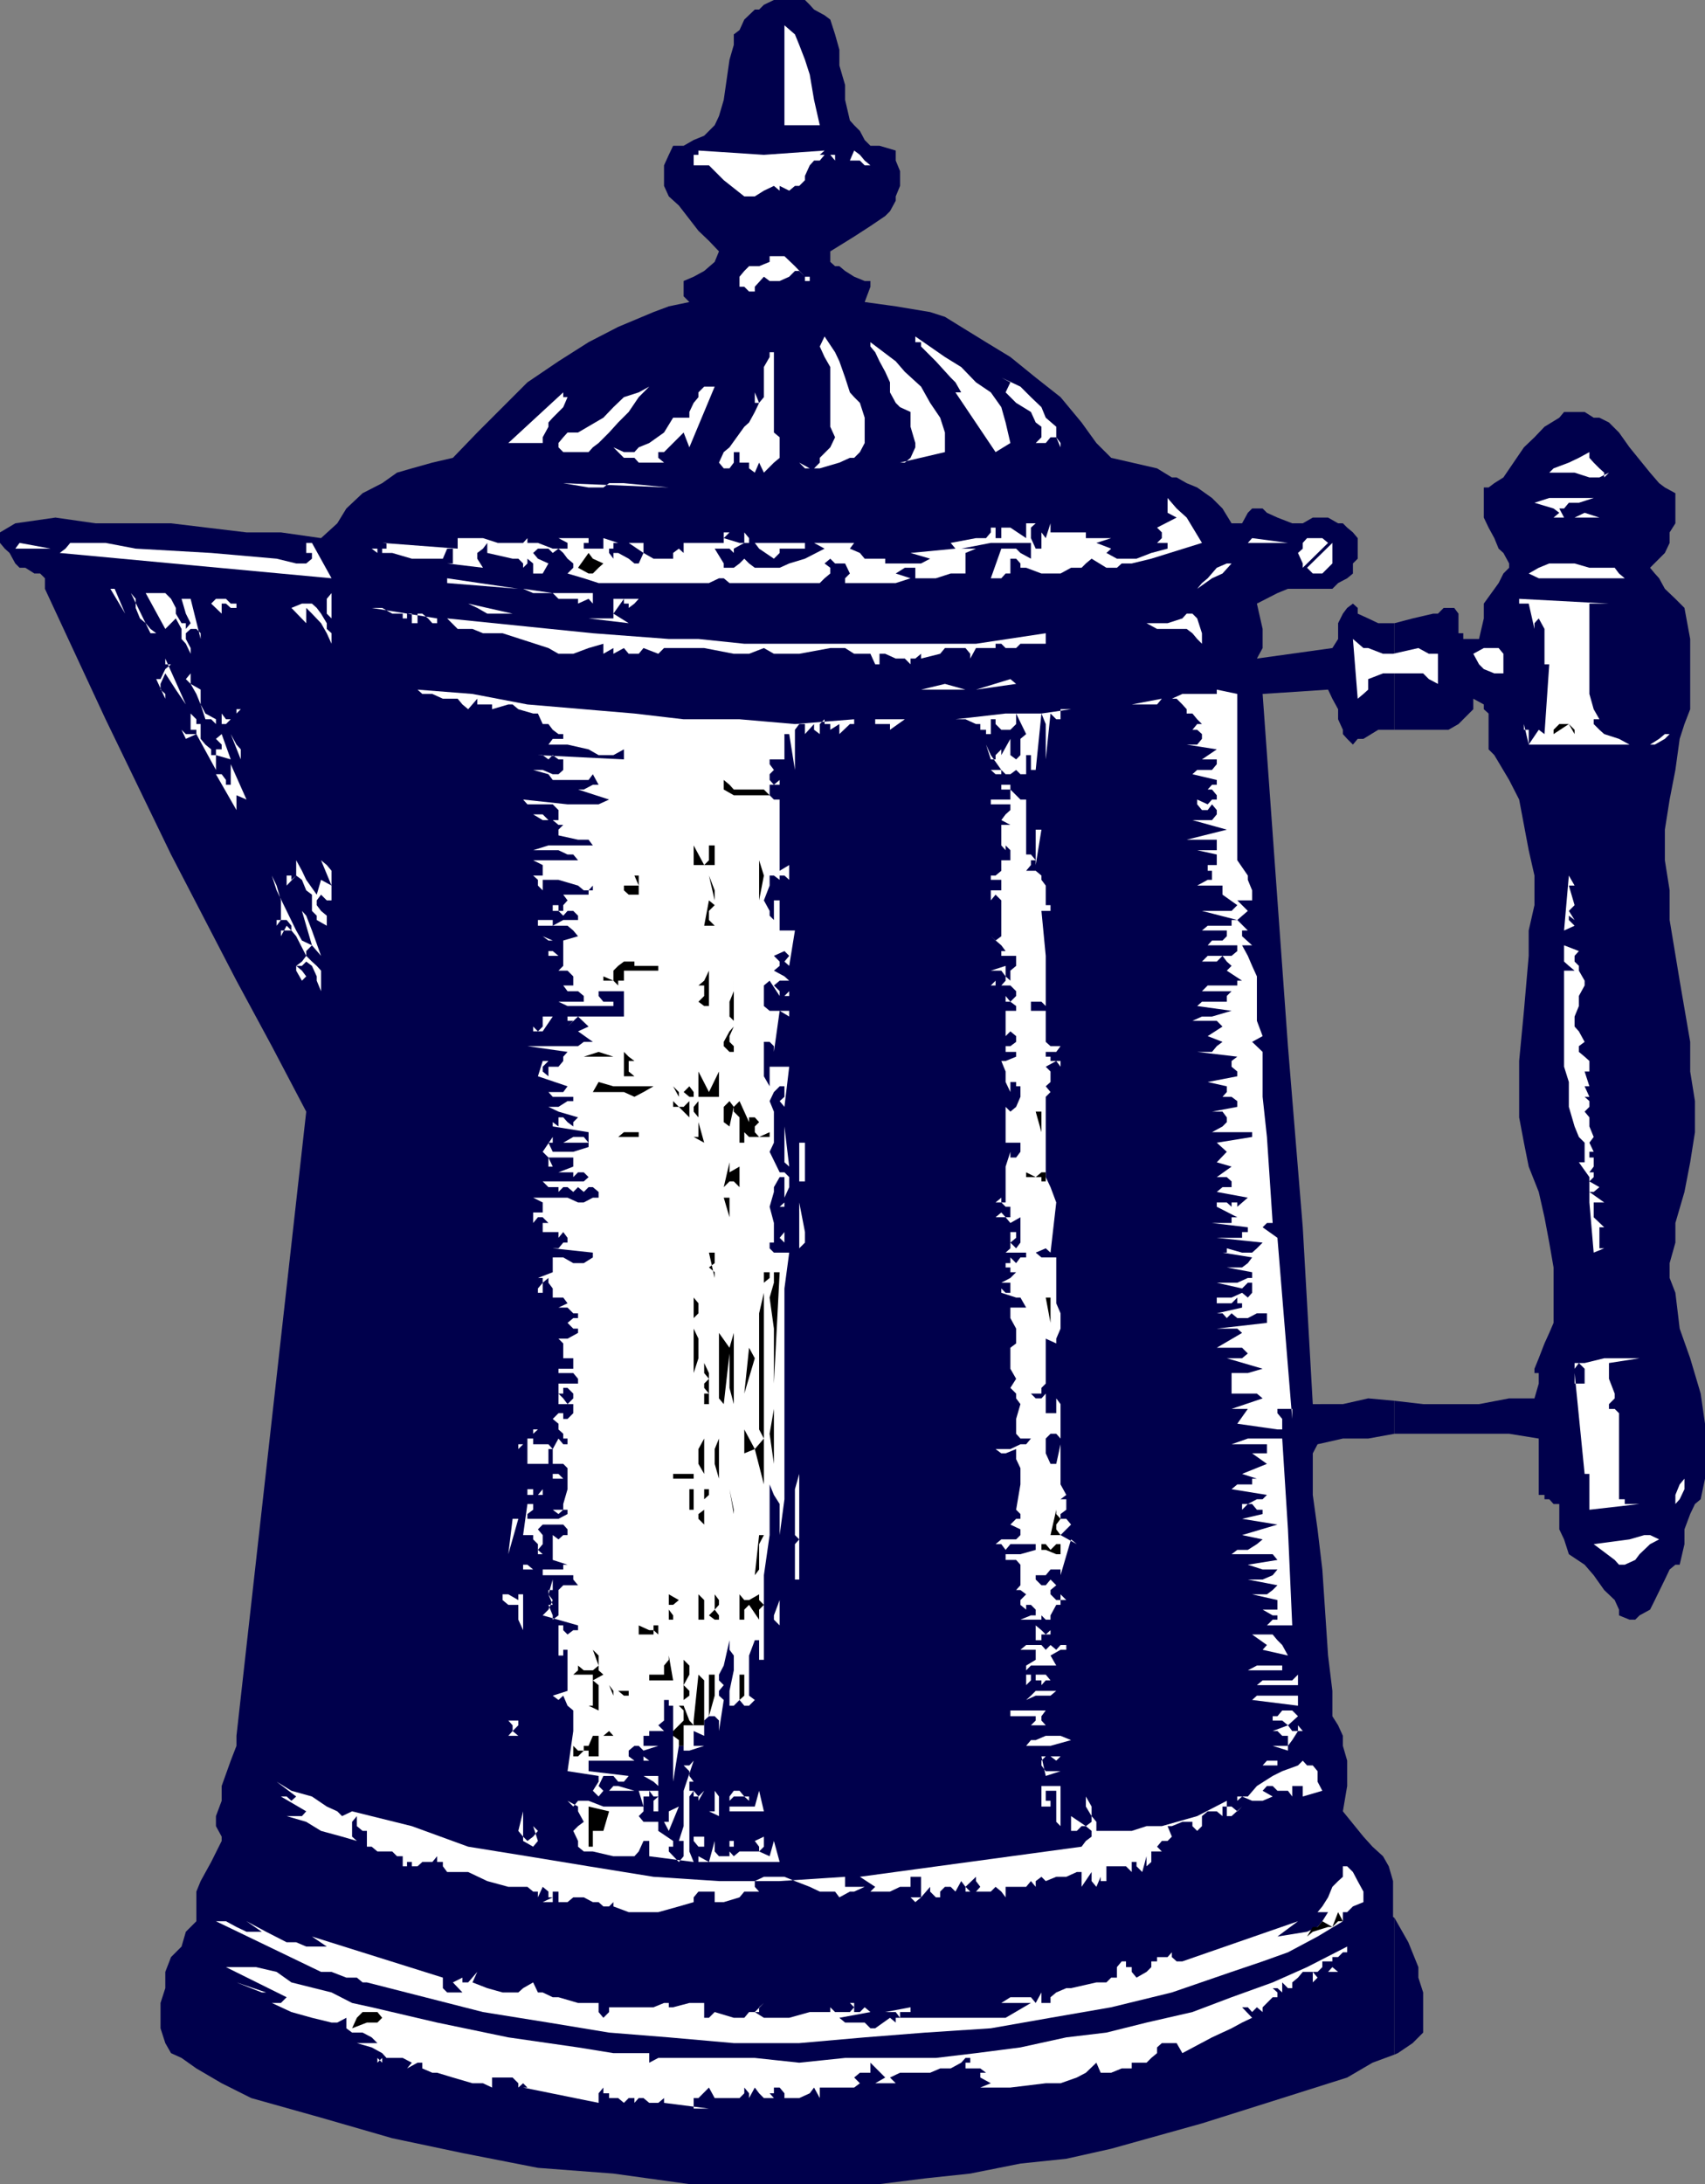 <svg xmlns="http://www.w3.org/2000/svg" width="356.902" height="457"><rect width="100%" height="100%" fill="#808080" stroke="none"/><path fill="#00004c" d="m291.902 429.898.7-.3 3.101-2.098 2.2-2.203v-8.399l-1-3.101v-2.2l-2.102-5.199-2.899-5.101v28.601"/><path fill="#00004c" d="m291.902 401.297-.3-.2v-7.5l-.899-3.097-1.203-2.102-2.2-2-1.898-2.101-4.3-5.297.898-5.3v-5.302l-.898-3.101v-2.098l-1-2.199-1.2-1.902v-5.301l-.902-7.399-1.2-18-1-8.398-1-7.203v-8.7l1-1.898 5.302-1.199h5.3l5.5-1v-6.902l-5.5-.5-5.3 1.199H274.8l-2.098-37-3.101-37.899L264.3 145.2l13.699-.902.902 1.902 1.2 2.2v2.101l1 2.2v.898l.898 1 1.203 1.199 1-1.2h1.2l3.097-1.898h3.402v-22.3H288.5l-2.098-1-2.199-1v-1.2l-1-.902-1.203.902-.898 1.2-1 2v3.3l-1.2 1.899-15.8 2.199 1.199-2.2v-4l-1.2-5.3 4.301-2.2 2.2-.898h9.3l1.2-1.199 1.898-1 1.203-1v-2.102l1-1v-4.3l-1-1.2-1.203-1-.898-.898h-1L278 108.297h-3.2l-2.097 1.203H270.5l-3.098-1.203-2.199-1-.902-.899h-2.2l-.898.899L260 109.5h-2.2l-1.898-3.102-2.199-2.199-3.101-2.199-2.2-.902-2.101-1.2h-1L242.203 98l-9.601-2.203-3.102-3.098-3.098-4.3L222 83.097 216.8 79l-5.3-4.3-5.098-3.102-5.199-3.2-3.402-2.101-3.098-1-7.203-1.2-6.5-.898L182.203 60v-1.203H181l-2.2-.899-1.898-1.199-1.199-1h-.902l-1-.902v-2.2l5-3.097 3.402-2.203 3.098-2.098 1-1L187.5 42v-.902l.902-2.2v-3.101l-.902-2.2V31.5l-3.398-1h-1.899L181 29.297l-1-1.899-1.2-1.199-.898-1-1-4.3v-3.102l-1.199-4.098v-3.3l-.902-3.2-1-3.101-1.2-.899L170.403 2l-.902-1-1-1H162l-2.098 1-1 1H158l-2.2 2.098-1 2.199-1.198.902v2.2l-.899 3.101-1.203 8.398-1 3.399-.898 1.902-2.2 2.2-2.199.898-2.101 1.203h-2.2L140 32.398l-1 2.2v4.3l1 2.2L142.102 43l4.101 5.297 2.2 2.101 2.097 2.2-.898 2.199-2.2 1.902-2.199 1.2-2.101.898V62l1.199 1.2-4.301.898-3.2 1.199-7.398 3.101-6.199 3.2-6.3 4-6.5 4.402-10.5 10.5-5.102 5.297-4.301 1L86.203 98l-3.101.898-3.102 2.2-4.098 2.101-3.402 3.2-1.898 3.101-3.399 3.098-8.402-1.2h-7.2l-15.8-1.898H20l-8.398-1.203-8.399 1.203L0 111.398v2.2l1 1.199 1 .902 1.203 2.2.899.898H5.3L7.203 120h1.2l1 1v2.2l12.699 27.3L35.8 178.797l13.7 26.402 7.402 13.7 7.2 13.699L49.5 363.199v2.098l-1.2 3.101-1.898 5.301v3.098L45.203 380v2.098l1.2 2.199v.902l-2.2 4.399-2.203 4-.898 2.199V402l-2.2 2.2-.902 3.097-2.2 2.203-1.198 3.098V416l-1 3.098v5.3l1 3.102 1.199 2.098 2.199 1 3.102 2.199 5.3 3.101 6.2 3.102 14.601 4.098 14.899 4.3L96.8 450.5l15.8 3.098 15.801 1.199 15.9 2.203h39.8l9.602-1.203 9.399-1 10.5-2.098 9.601-1 9.399-2.101 19-5.301 16.8-5.297L282 434.7l5.3-3.102 4.602-1.7v-28.601"/><path fill="#00004c" d="M291.902 300h24l6.2 1v11.797h1.199v.902h1l.902 1h1.2V320l1 2.098 1 3.101 3.3 2.2 1.899 2.199 2.199 3.101 2.199 2.098.902 2V338l2.2.898h1.199l.902-.898 2.2-1.203 1-2 2.097-4.297 1-2.102 1.203-1h.899l1-4.3V320l1.199-3.203 1-2.098 1.199-1 .902-4.3v-11.5l-.902-6.301-2.2-7.399-2.198-6.199-.899-7.5-1.203-3.102v-3.101l1.203-4.297v-4.102l1.899-6.5 1.199-6.199 1-6.3v-6.5l-1-6.2V218l-2.2-12.8-2.101-12.7v-6.203l-1-6.297v-6.402l1-6.301 1.203-6.2.899-6.5 1-3.097 1.199-3.102V133.7l-1.2-6.5-1.898-1.902-2.203-2.098-1.2-2.199-.898-1-1-1.203 3.098-3.098 1-2.101v-2.2l1.203-1.898v-6.3L348.5 102l-1.2-.902-1.898-2.2-4.3-5.3-2.2-3.098-2.101-2.102-2-1h-1.2l-1.898-1.199h-4.3l-1 1.2-3.102 1.898-2.098 2.203L319 93.598l-4.297 6.3-1.902 1.2-1.2.902h-1v6.297l1 2.101 1.2 2.2.902 2.199 1 .902 1.2 2.2v.898l-1.2 1.203-1 2-3.101 4.297v3.101l-1 4.301H306.3V132.5h-1v-4.102l-.899-1.199h-2.199L301 128.4h-1l-4.297 1-3.8 1v22.3h11.3l2.098-1.199 1-1 1.199-1.203.902-.899V146.2l2.2 1.2v1l1 .898v7.5L312.8 158l3.101 5.2 2.098 4.097 2 10.601 1.203 5.301v6.2l-1.203 5.3V200l-1 11.5-1 10.5v11.797l1 5.3 1 5 2.102 5.301 1.199 5.301 1 5.301.902 5.2v11.597l-.902 2.101-1 2.2-1.2 3.101-.898 2.2v.898h.899v2.203l-.899 3.098h-5.3l-6.301 1.199h-11.7l-6-.7V300"/><path fill="#fff" d="m172.602 31.5-1 .898h3.199v1.2l-1-1.2h-1.2l-1 1.2h-1.199l-.902 1-1 2.199v.902l-1.2 1.2h-.898l-1.199 1-2-1v1l-1.203-1-2.098 1L158 41.097h-2.2l-4.3-3.399-1.898-1.902-1.2-1.2h-3.199v-2.199h1V31.5l13.7.898 12.699-.898m9.601 4.297v-1.2H181l-1-1h-2.098l.899-2.097 1.199.898 1 1.2 1.203 1v1.199m-11.801 22.101-.902.899h-1v-.899l-1.2-1.199h-.898l-1.199 1.2-2 .898h-2.101l-1.2-.899L158 60v1h-1.2l-1-1h-1v-2.102l1-1.199 1-1h2.102l2.2-.902v-1.2h3.101l2.2 2.102 2.097 2.2h1v.898l.902-.899m7.5 24.2.899 1L180 84.297l1 3.101V92.7l-1 1.899-1.2 1.199h-.898l-2.199 1L171.602 98H169.5l-2.2-1.203L168.5 98h1.902l1.2-1.203v-1l2.199-2.2 1-2.097-1-2.203v-12.5l-1.2-2.098-1-2.199 1-2.102 2.2 3.301.902 1.899 1.2 3.402 1 3.098M211.5 92.7l-3.098 1.898-8.402-12.5h1.203L200 80l-1-1-3.098-3.402-3.101-3.098v-.902h-1.2v-1.2l6.2 4.301 3.402 2.098L204.301 80l3.101 2.098 2.2 3.101.898 3.2 1 4.3m-13.7 1.899-9.398 2.199h1l1.2-1 1-2.2V92.7l-1-3.402V86.2l-2.2-1-.902-.902-1.2-2.2V80l-1-2.203-1.198-2.2-.899-1.898-1-1.199v-.902l5.297 4 1.902 2.199 3.399 3.101 1.902 3.399 2.098 3.101 1 3.102v4.098m-34.598 0v1.199l-1.203 1-2.098 2.101-1-2.101-.902 2.101-1.2-.898v-1.203h-2v-2.2h-1.198v2.2L152.703 98H151.5l-1-1.203 1-2.2 1.203-1 3.098-4.3 1-.899L158 86.2l.902-1.902-.902-2.2v2.2h.902l1-1.2v-6.3l1.2-2.098v-1H162v-1.2 18l1.203 1v3.098m58.797-1v-.899l-.898-1.199h-1.2l-1 1.2h-2.101L218 91.5v-2.203l-1.2-.899-1-2.199-3.097-1.902-2.203-2.2 1-2.097-1.898-1 4 1.898 2.199 2.2L218 85.199l.902 2.2 2.2 1.898V91.5l.898 2.098m-105.098 0v-.899l1-1.199.899-1H121l5.3-3.102 2.102-2.199 2.2-2.101 3.101-1 2.2-1.2-2.2 2.2-2.101 3.101-2.2 2.2L127.5 90.5l-2.2 2.2-1.198.898-.899 1h-5.3l-1-1m26.199-3.098-1 1L140 93.598l-1 1h-1.2v1.199l1.2 1h-5.297l-.902-1h-2.2l-2.199-2.2 2.2 1h2.199l.902-1 2.2-.898L139 90.5l1.902-3.102h3.399V86.2l.902-1.902 1-1.2v-1l1.2-1.199h2.199l-5.301 12.7-1.2-3.098M118.8 83.098l-.898 2.101-2.199 2.2-.902 1v.898l-1.2 2.203v1.2h-7.199l11.5-10.602v1h.899m217.999 15.8-2 1h-2.097l-3.101-1H324.3v1-1l.902-.898 3.2-1.203 2.097-1 2.203-1.2v1.2l.899 1L334.8 98l1 .898v1l1-1m-134.698-2.101 5.3-1-5.3 1M140 102l-22.098-.902 5.301.902h3.098l1.199-.902h3.102L140 102m111.602 11.598-10.602 3.3-4.098 1h-2.101l-1 .899h-2.2l-3.101-1.899-1.2 1-.898.899h-2.199L222 120h-4l-3.2-1.203h-1.198v-.899l-.899-1H211.5V120h-1l-.898 1h-2.2l2.2-6.203h3.101l.899.902 2.199 1.2v-3.301h-8.399l-6.199 1.199h3.098l-2.2.902V120H199l-3.098 1h-4.3v-2.203h-2.2L187.5 120l3.102 1-3.102 1h-11.797 1.2v-1l1-1-1-2.102H174.8l-1-1-1.2 1 1.2.899V120l-1.2 1-1 1h-18.898l-1.203-1h-1l-2.098 1H125.3l-3.098-1-3.402-1 1.199-1.203v-.899l-1.2-1-.898-1.199-1-.902-1.199.902-.902-.902h-2.2l-1 .902 1 1.2 2.2 1-1.2 2.101h-2v-2.102l-1.199-1v1l-.902.899v-.899l-1-1h-1.2L102 115.7v-2.101l-.898 1.199-1.2.902v1.2l1.2 1.898-7.5-.899H94.8v-3.101h-1.2l-.898 2.101h-6.5l-4.101-1.199H79l-1.2-.902H79v.902h1v-.902h.902v-1.2H80l15.8 1.2v-2.2h5.302v-1.199 1.2l3.101 1h5.297l.902-1v-1.2h1.2-1.2v2.2h2.2l3.101 1.199h3.098v-1.2l-1.899-1h6.301v1h-1v1.2h4.098v-2.2l3.101 1h-1v1.2h-.902v.902l.902 1.2v-1.2h1l2.2 1.2 1.199 1h.902l1-2.2-3.101-2.101h4.3-1.199v2.101l2.098 1.2h4.101v-1.2l1.2-.902 1 .902v-2.101h8.398v-2.2h1.203l-1.203 1.2 3.3 1h1v-2.2l1 1.2v1h-1l-2.198 1.199v2.101-1.199l-.899-.902h-3.101l1.898 3.101v.899h2.102l1.199-.899 1-1 1 1 1.199.899h5.203l2-.899 3.297-1v-2.101h-5.297v.902L162 116.9l-3.098-2.102-.902-1.2h10.5v3.301l4.102-2.101-2.2-1.2h8.399l-.899 1.2 2.098.902 1 1.2h4.3v1h7.5l1.903-1-4.101-1.2 9.398-.902-1-1.2 5.3-1h2.102l1-1.199v-1h1v2.2h1.2v-2.2h1.898l3.3 2.2V109.5h2l-1 .898v2.2l1 2.199h1.2v-3.399l.902 1.2 1-3.098v1.898h7.399v1.2h5.3l-3.101 1 3.102 1.199-1 .902 2.199 1.2h4.101l3.098-1.2 3.402-.902v-1.2H241h1.203l1-1v-1.199l-1-1 4.098-2.101-1.899-1v-3.098l1.899 2.2 2.101 1.898 3.2 5.3M335.8 104.2h-2.198l-3.102 1h-2.098l-1 1.198h-1l1 1.899h-4.101 1.902l1.2-1-1.2-.899-4-1.199 3.098-1h11.5m-6.199 4.098 2.101-1 3.098 1zm-326.399 6.5.899-1.2 6.5 1.2zm9.297.903 1.203-.903 1-1.2h7.399l6.3 1.2 15.801.902 13.7 1.2 4.097 1h2.102l1.199-1v-1.2h-1.2v-2.101h1.2L69.402 121 12.5 115.7m248.703-2.102.899-1 7.5 1zm0 0"/><path d="m126.3 117.898-1 .899-1.198 1.203h-.899L121 118.797l2.203-3.098.899 1.2 2.199 1"/><path fill="#fff" d="M340.102 121h-18L320 120l2.102-1.203 2.199-.899h5.3l3.102.899H338l.902 1.203 1.2 1M30.5 116.898l17.8 1-17.8-1m229.5 1h-2.2L255.903 120l-2.199 1-3.101 2.2 1-1.2 1.199-1 1.902-2.203 2.098-.899H260m-190.598 11.5-1-1v-3.101l1-1.2V121v8.398m24.2-7.398v-1l14.898 2.2Zm-67.399 6.398-3.101-5.199H24zm89.5-4.3h-4.101l-2.102-.899Zm-85.203 6.3 1 1.2 1.203.902H31.5l-4.098-8.402 1 1.199v1.902l.899 2.2 1.199 1m9.402-.001-1-2-.902-3.101h1.902L42 133.699V132.5l-.898-.902h-1.2l-1 .902v1.2l1 1.898v1.199l-1-2.098-.902-1v-2.101l-1.2-2.2-2.198 2.2-4.102-7.5h4.102l1.199 1.199 1 1.902v1.2l1.199 2h.902v1.199l1-1.2m84.2-6.3v2.199l-.899-1-2.203 1v-1h-4.098l-1.199-1.2h8.399m10.601 1.2h-1l-.902 1-1.2.902v1.2-2.102h-1v-1l-2.199 3.101 3.2 2-8.399-1h5.2v-4.101h6.3M49.5 128.398V127.2h-1.2l-1-.902h-.898v2.101l-2.199-2.101 1-1h2.098l1 1H49.5v2.101m86.402-3.102 26.098 1-26.098-1m196.801 1v18.902l.899 3.2 1.199 2.101h-1.2v1l1.2 1.2 1 .898 3.101 1 2.2 1.199h4.3l1.899-1.2 1.199-1h1l-1 1-2.098 1.2H318h2v-3.098h-1V151.5l1 4.297 2.102-3.098 1.199.899 1-14.598h-1v-1.203h-2.098v-1 1h2.098v-6.2l-1.2-2.199-.898 1v1.2L320 126.297h-2v-1l18.8 1h-4.097M107.3 128.398H102l-2.098-1.199-1.902-.902 9.3 2.101M69.402 132.5v2.2l-1-2.2-1.199-2.102-1.902-2-1.2-1.199v3.2l-3.101-3.2 2.203-.902h2.098l1 .902.902 1.2 1.2 2v1.199l1 .902m22.097-3.102v1h-1l-.898-1-1.2-1h-1v2h-1.199v-2h-1v1h-.902v-1h-2.2L80 127.2h-2.2l13.7 2.2m160.102 5.3-1-1-1-1.2-1.2-.902h-6.199l-2.203-1.2h4.402l3.098-1 .902-1h1.2l1 1 1 3.102v2.2"/><path fill="#fff" d="M218.902 132.5v2.2h-5.3l-.899.898H210.5l-.898-.899h-1.2v.899h-4.101l-1.2 2.199v-1l-1-1.2h-4.3l-1 1.2-4 1v-1l-1.2 1h-1V139l-1.199-1.203H187.5l-2.2-1h-1.198V139h-.899l-1-2.203h-3.402l-1.899-1.2h-3.101l-6.5 1.2H162l-2.098-1.2-3.101 1.2h-3.2l-6.199-1.2H139l-1.2 1.2-3.097-1.2-1 1.2h-2.101l-1-1.2-2.2 1.2v-1.2l-2.101 1.2v-2.098l-3.098.899-3.203 1.199h-3.098l-2.101-1.2-9.598-3.097h-4.101l-2.2-.902h-3.101l-2.2-2.2 30.5 3.102L140 133.7h6.203l9.598 1h48.5l14.601-2.2M301 136.797v6.3l-1.898-1-1.2-1.199H289.5l-3.098 1.2v2.199l-1 .902-1.199 1-1-12.5 2.2 1.899h1l3.097 1.199h2.102l5.3-1.2 2.2 1.2H301M314.703 140v.898h-1.902l-2.2-.898-1-1-1.199-2.203 2.2-1.2h3.101l1 1.2V140m-275.801 7.398-2.101-3.101-2.2-3.399-1 2.2v1.199l1 .902v1l-1.898-4.101h.899l1-2.098 1.199-1h-1.2v-1.203l4.301 9.601"/><path fill="#fff" d="M42 145.2v2.198l1 1.899 2.203 1.203v2.2-1.2l-1-1H43l-1 1v3.098l1 1.199 1.203 1V158h1v-1.203h1.2v-1l-1.2-1.2 1.2-1 1.898 5.301-3.098-.898v3.098l-4.101-7.5-2.2 1-.902-1.899.902.899h2.2v-.899h-1.2v-3.402h-1 1l1.2 1.203v1H42l1-1-1-3.102-.898-2.199-1.2-2.101v-2.2l-1 1.2 1 1L42 144.297v.902m162.3-.902 7.2-2.2 1.203 1zm-11.5 0 5-1.2 4.302 1.2zM259 180l2.203 3.2v.898l.899 2.199v2.101H259l2.203 2.2L259 192.5l2.203 2.2H260v1.198l2.102 1.899H260l1.203 2.203.899 2.098 1 2.199v9.3l1.199 3.2-2.2 1.203 2.2 2.098v9.402l.902 8.398 1.2 18h-1.2l-.902.899 3.101 2.203 3.098 37.898v-2.101h-3.098v.902l1 1.2v2.199h-1l-8.402-1.2 2.203-3.101h-3.402l6.5-2.2-1.2-1h-5.3v-4.3h3.402l3.098-.899-7.5-2.199H260l1.203-1L260 282h-5.297l5.297-3.102-1-.898h-4.297l10.5-1.203v-2h-2.101l-1.899 1H259l-1.2-1-1 1-.898-1h-1.199l5.297-1.2v-.898h-1V271.5l-1.2 1.2h-3.097v-1.2h3.098l2.199-1 1.203 1 .899-1v-2.102h-.899l-1.203 1.2-5.297-1.2H259l2.203-1h.899V266.2l-5.301-1H260l1.203-.902.899-1.2-6.2-1h.899v-.898l3.199.899h2.102l1-.899 1.198-1.2-9.598-1H260v-1.203h1.203v-1l-7.5-.899h4.098V254.7H259l-4.297-2.199v-.902h2.098l1 .902v-.902H259v.902l2.203-1.902-6.5-1.2 1.2-1h1.898V247.2l-1-.902h-2.098l3.098-2.2-3.098-.898 2.098-2.199-2.098-1.902 7.399-1.2v-1h-8.399l2.2-1.199.898-.902v-1l-.899-1.2h-2.199l5.297-1v-1.199l-1.2-.898h-4.097 2.2l.898-1v-1.203l-4-.899L259 225.2v-1l-1.2-1V222l1.2-.902-8.398-1h3.101l1-1.2 1.2-.898-3.102-1.203 3.101-2-1.199-1.2h-5.101l2-.898h2.101l4.098-1.199-7.2-1 1-.902h5.2v-1.2l1-1h-6.2l1.2-1.199H259v-1h1l-3.2-2.101 1-1-1-.899-.898-1.199-1.199 1.2h-3.101l1.199-1.2h5l1.199-1v-1.203h-6.2l.903-1h2.2l.898-.899V194.7h-5.2l1.2-1h5v-1.2H259l-7.398-1.902h6.199l1.199-1.2-3.098-2.199v-1.902h-5.3l2.199-1.2h.902V182.2h-.902V181h-2.2 4.102v-2.203l-4.101-.899h4.101V175.7h-6.3l8.398-2.101-7.2-2h4.102l1-1.2v-.898l-1-1.203-.902 1.203h-1.2l-1-1.203h-1 1v-1l2.2 1 .902-1h1v-.899l-1-1.199h-5.3 4.398l.902-1h1v-1l-5.101-1.2 1-.902h3.101l1-1.2v-1h-3.101l3.101-2.101-6.3-1h2.199l1-1.2v-1l-1-.898H247.5h2.102l1-1.199h1l-1-1-1-1.203h-1.2v1.203-2.102l-.902-1-1.2-1.199h-1l2.2-1h7.203v-.902l4.297.902V180m-80.2-29.5v1h-.898l-2.199 2.098V151.5l-1.902 1.2v-1.2h-1.2v-1l-1 1v2.098l-1.199-.899V151.5l-1.902 2.098V151.5h-1.2l-.898 1.2v8.398l-1.199-7.5h-1v5.3h-3.101v1l.898 1.2-.898.902v1.2l.898 1 1.203-1v-2.102 4.101-1h-2.101v2.2l.898.898h1.203v14.902l2-1.199v12.7-9.602l-1-.899h-1v3.098-2.2L162 183.2h-.898v2.098l-1.2 3.101 1.2 2.2v1l.898.902v-4.102h1.203v6.301h3.2l-1.2 7.399-1-.899 1-1.199-1-1-2.203 1 1.203 1.2v.898l-1.203 1 2.203 1.199 1 .902v3.2h-1l1-1v-2.2h-2l-1.203 1 1.203 1.2v1l-2.101-3.2-1.2 1v4.301l1.2 1h4.101v1.2l-2-1.2-1.203 8.598v-1.2l-.898-.898h-1.2v7.2l1.2 2.097V223.2h4.101l-1 8.399-1-1.2 1-.898v-2.203h-1L162 228.5l-.898 1.898.898 2.2v6.5l-.898 1.902 2.101 4.297h1l1 1v2.101l-1 2.2v-4.301h-1L162 248.398v1l-.898 3.102.898 3.398V259h1.203l1-1.203V252.5h-1l1-.902V260l-1-1H162v1h-.898v1.2l.898.898h3.203l-1 7.5v44.101l-1 7.5v7.2-13.7L162 312.797l-.898-2.2V321.2l-1.2 8.399v17.699h-1V343.2H158l-1.2 3.2v8.398l1.2.902-1.2 1.2h-1l-1-1.2-1.198 1.2h-.899v-3.102l.899-4.297v-3.102l-.899-1.199v-2l-1.203 5.3-1 1.898v1.2l1 1-1 1.199v1l1 .902-1 6.5V360l-.898-.902h-1.2l-1 .902v3.2l-2.199-1v3.097h2.2l-3.102 1h-1.2v-1h-1l-1.199 7.5v-15.899H140V355.7h-1v4.3l-1.2 1 1.2 1.2h-3.098v1h-1.199v2.097h3.098l-3.098 1v1.203l1.2.898h1.898-3.098v-2.101l-1-1h-.902l-1.2 1v1.203l1.2.898h-9.598v2.2l8.399 1-1 1.199h-1.2l-1-1.2h-2.101l-1 2.102 1 1h1.199l.902-1h1l3.399 1h-6.5l-1 1.2-1.2-1.2 1.2-1.902v-1.2l-6.5-1L120 362.2v-4.3l-1.2-1-.898-2.102-1 .902-1.199-.902 3.098-1V345.2h-.899v1.2h-1v.898l1 1.203-1-1.203v-7.2h1v1l.899.903 1.199-.902h1v-1L113.602 338l1.199-1.203.902-2-.902-1.2.902-3.097v2.2h-.902v.898l.902 2.199h-.902l.902 2.203v.898l1.2-.898v-5.3l1-1H121l-1-1.2v-.902h-6.398v-1.2H109.5v-4.101 3.101h.902l1.2 1h6.3v-1h.899l-3.098-1V321.2l1.2.899 1-.899h.898V320l-.899-1h-2.199v1-1h-2.101l-1 1 1 1.2v1.898l-1 1.199 1 .902h-1v-2.101l-1-1v-.899H109.5l.902-6.5h1.2v1.2l-1.2.898v1h6.5l1.899-1v-.899h-3.098l1.2.899 1-.899V314.7l.898-3.101v-2.2h-3.098v-1h1.2l1 1h.898V307.2l-.899-.902h-2.199V303.2h-.902v3.098h-4.399V302.2h-.902l-1 1v-1h1.902V301h1.2v-1.902h1l-1 .902v2.2h3.199l.902 1 1.2-2.2 1 1.2h.898V301H120h-2.098v-1l-1-.902v-1.2l-1.199-1 1.2-1.199h1v1.2h.898l1.199-1.2v-1.902h-3.098v-2.2l1 1 .899 1.2 1.199-1.2v-1l-1.2-1.199h-.898v1.2h-1V289.5H121v-1l-1-1.203h-3.098v-.899H120V284.2h-2.098v-3.101l-1-1h-2.101 4l2.199-1.2V278h-1l-1.2-1.203h-3.097 3.098l1.199-1h1v-1h-1l-1.2-1.2h-3.097 1.2l1.898-.898-.899-1.199h-2.199v-1.902l-.902-1.2v-1l-1.2 1v2.102h-1v-.902l1-1.2v-1h-1l3.102-1.199v-3.101h2.2l2.097 1.199h2.203l1.899-1.2v-1l-8.399-.898h1.2l1-1.199h.898v-1l-.899-1.203-1 1.203v-1.203h-2.101L113.6 259l1.2-1.203h-1.2v-1.899h1.2l-1.2-1.199h-1l-1 1.2v1.898-4.098h2v-2.101l-2-1h7.2l2.199 1h1.203l1.899-1h1.199v-1.2l-1.2-1h-.898l-1 1-1.203-1-1 1-1.2-1h-.898l-1 1v-1H114.8l-1.2-1.199h8.602l1-.902-1-1H121l-1 1v-1h-3.098l3.098-1.2V242.2h-5.2l.903 1.899h-2.101 1.199V242.2L113.6 241l2.102-3.102v1.2h-.902l.902 1.902H120l3.203-1v-.902h-5.3l2.097-1.2h2.203l1 1.2v-2.2l-7.5-1.199v-1.902 1l1.2.902v-1.902h1l.898 1 1.199.902v-.902l1-1-4.098-1.2-2.101-1-2.2-1.199 2.2 1.2h2.101l1.899-1.2H121h-1v-.898h-4.297l-.902-1h3.101l.899-1.203-6.2-2.098 1-3.199h1.2l-1.2 1.2v1l1.2 1v-2h2.101l1-1.2v-.902l.899-1-8.399-1.2H121l1.203-.898h1.899L121 215.797l2.203-1-2.203-2.098-2.2 2.098 1.2-1.2h-1.2v-.898h11.802v-5.3H125.3v1l1 1.199h2.101v.902H118.8l-1.899-.902h5.301v-1.2l-1.203-1h-2.2l-.898-1.199h-1v1.2-1.2h-3.3H120v-1.902l-1.2-1.2h-1.898l1-1V200h-3.101v-1h.902l1.2 1h1v-3.203H114.8l-1.2-.899 2.102.899h2.2l3.097-.899-1-1.199-1.2-1h-6.198V192.5h3.101v1.2l2.2-1.2H121v-.902l-1-1h-1.2l-.898 1-1-1h-1.199v-1.2h1.2v1.2h1v-1.2l.898-1-.899-1.199h-2.199 7.5v-.902h.899v-1l-.899 1h-1l-1.203-1-4.098-1.2h-3.3v3.102-.902l-1-1v-1.2l-1-.898h-1.2 3.2V181l-2-1v1-1H121l-1-1.203h-1.2l-1.898-.899h-5.3l3.199-1h9.3l-.898-1.199H121l-4.098-.902v-1.2l1-1h-1l-1.199-1h-2.101l-2-1.199h2l1.199 1.2h2.101V169.5l-1.199-1.203h-5.3l-.903-1 9.3 1h6.5l2.2-1-6.5-2.098h-9.398 10.601l1.899-1h1.199L124.1 162l-.898 1.2h-7.5l-.902-1.2-3.2-.902h2l2.102.902h1.2l1-.902v-2.2h-1l-1.2-.898-.902.898-1.2-.898h-1l18 .898v-2.101L128.403 158h-3.101l-2.098-1.203-4.402-1h-4l.902-1.2h2.2v-1h-1l-1.2-.898-.902-1.199h-1.2l-1-2.203h-1l-3.101-.899-1.2-1h-.898v1-1l-3.402 1v-1h-1.898v1-1h-1.2V146.2L98 148.4l-1.2-1-1-1.2h-3.097l-2.203-1h-2.098l-1-.902 11.5.902 11.5 2.2 22.399 1.898 10.3 1.203h11.7l11.601 1 12.399-1m58.101-3.103 6.301-1.199-1 1.2zm-186.5 1-.902.899-1.2 1.203-1 1h-.898v-3.102.899l.899 1.203h1l1.199-1.203v-.899h.902m173.801 0H222v2.102h-.898l-1.2-1.203-1 9.601V151.5l-.902-2.203-1.2 11.8h-1V158h-1v4h-1.198l-.899-.902-1.203.902v3.2l1.203 1.198.899.899h1.199v11.5h1l1 1.203v-6.402H218L216.8 181v-1h-1v1l-1 1.2h2l1.2 1v.898l.902 1.199v4.101h1v1.2H218l.902 9.402v10.5l-.902-.902h-2.2v1.902h3.102v6.5l1 .898H222l-.898 1.2h-2.2v1h1V222H222v1.2l-.898-1.2-2.2 1.2 1 1v2.198l-1 .899 1 1.203-1 1v16.797l1 2.101 1.2 3.2-1.2 10.5-1-.899-2.101.899 1.199 1h3.102v7.402H222h-.898v2.2l.898 2.097V278l-.898 2.098v1l-2.2-1v9.402l-.902.898v1.2h-2.2l1 1h1.2l.902-1v4.101h2.2v-3.101l.898 1.199V301l-.898-1h-1.2l-1 1v3.098l1 2.199h1.2l.898-4.098v8.399l1.203 2.199-1.203.902h1.203v2.2l-1.203.898v1h1.203l1 1.203-2.203 2.2 3.402 1.898-1.199-1-2.203 7.5v-1.2h-2.098l-1 1.2h-2.101v.902l1.199 1.2h.902l1-1.2 1.2 1.2-1.2 1v.898l1.2 1.199H222v-1.2l1.203 1.2H222v1h-.898l-1.2 2.203v.898h-1L218 338v.898h-1.2v2.2h1.2l.902.902 1-.902V342H218v1.2h-1.2v1h1.2l.902 1 1-1 1.2 1 .898-1h1.203v1H222l-2.098 1.198 1.2 2.102H215.8l-1 1v.898h1v1.2h1v-1.2h2.101l1 1.2h1.2-2.2l-.902 1v1.199h3.102l-1.2 1H216.8l-2 .902 1-.902 1-1h1.2v-2.2h-2.2l-1 1V348.5l2-1.203v-2.098h-3.198l1.199-1h2v-3.101H218l-1.2-1v-1.2h-5.3 2.102L215.8 338h1v-1.203l-1-1h-1v1l-1.2-1v-1l1.2-1.2-1.2-.898h-3.1 2.203l.899-1v-4.3l-.899-1H210.5v-1.2h3.102l3.199-.902v-1.2H211.5l-1 1.2-.898-1.2h-2.2 1l1.2-1h3.101l.899-.898V320l-2.102-1-1 1 2.203-2.203h.899v-1l-.899-.899.899-5.3v-3.399l-.899-1.902v-2.098l-2.203.899h-.898l-1.2-.899h-1 4.098l2.102-1h1.199l1-1.199h-2.2l-.898-1v-3.102l.899-3.101-.899-1.2v-1l-1.203-1.199 1.203-1.898-1.203-2.102V282l1.203-.902V278l-1.203-2.203v-2.2h3.3l-1.198-2.097h-.899l-3.101-1v-.902l.898.902h1v-2.102h-1.898l1.898-1 1.203-1.199H211.5v-1h-1v-.902h1v-1.2l1.203 1.2.899-1.2h1.199v-1h-5.2.899l1-.898v-3.402h1.203V259l-1.203 1 1.203 1.2.899-1.2v-5.3l-2.102 1.198-1-1.199h-2.098l1.2-1 .898 1h1V252.5h-1l-.898-.902h-1.2l1.2-1v1h.898v-7.5l1-3.098v1.2h1.203l.899-1.2v-1.902H210.5v-7.5l1 1 1.203-1 .899-2.098v-2.203h-.899v-.899H211.5v3.102-1l-1-2.102V224.2l-.898-2.199h-2.2 3.098l2.203-.902v-1H210.5V218v.898h1l1.203-.898v-1.203l-1.203-1-1 1V211.5h2.203v-1l-1.203-.902h-1v-1.2l1 1.2 1.203-1.2v-1L211.5 206.2h-4.098l1-1v1h1.2l.898-1v-.902l-.898-1.2h-2.2l3.098-1v2.2l1 .902v-2.101l1.203-1V200h-3.101v-1h.898l-.898-1.203-2.2-1.899 1 .899 1.2-.899v-7.5l-1.2-1.199-1 1.2v-2.102h2.2v-2.2h-2.2v-.898h1l1.2-1V180h1.898v-2.102l-1-1v1h-.898.898l-.898-1v-4.3h1.898l-1.898-1 .898-1.2 1-.898v-1.203h-4.098v-1h4.098v-2.098h-1.898v-1h1.898V162h-1l-.898-.902V162h-1.2l-1-.902h2.2l-2.2-3.098-1-2.203 1 3.101h1V158l1.2-1.203V158l1.898-3.402V158l1.203.898.899-.898v-3.402l1.199-1-2.098-4.301v2.203l-1.203 1.2h-1.898l-1.2-1.2v-1h-1v3.098h-1v-.899h-1.199V151.5h-.902l-2.2-1H200l10.5-1.203h7.5l6.203-.899M186.3 152.7v-1.2h-3.097v-1h6.2l-3.102 2.2"/><path d="m329.602 153.598-1.2-2.098-3.199 2.098v-.899l1.2-1.199h2l1.199 1.2v.898"/><path fill="#fff" d="m50.402 158.898-2.101-5.3 1.199 2.199.902 1v2.101m-.902 7.5v3.102l-4.297-7.5h1.2l.898 1.2v1h1v-4.302l3.3 7.399-2.101-.899"/><path d="M161.102 166.398h-7.5L151.5 165.2v-4.101 2.101l1.203 1 .899 1h6.3l1.2 1.2m-13.7 14.6 1-1v-3.102h1.2V181h-4.399v-4.102l2.2 4.102"/><path fill="#fff" d="M69.402 188.398h-1l-1.199-1.199-.902 1.2v1l.902 1.199 1.2 1v2.101L66.3 192.5v-.902l-1-1v-3.399l-1.2-.902-.898-2.2L62 183.2l-2 2.098V183.2h1v.899l1-.899V180l1.203 2.2.899 1.898 2.199 3.101.902-3.101 2.2 1.199-2.2-5.297 1.2 1 1 1.2v6.198"/><path d="M158.902 188.398V180l1 3.2zm-25.199-1.198h-2.101l-1-.903v-1h3.101l-.902-2.098h.902v4m15.899 1.199-1.2-5.199 1.2 3.098zm0 0"/><path fill="#fff" d="m65.3 197.797-2.097-7.2.899 1L65.3 194.7l1.903 5.3-1.902-2.203L64.1 199v1l1.2 1.2 1 .898.902 1v4.3l-.902-2.199v-.902l-1-2.2-1.2-.898-.898.899H62l1.203 1 .899 1.199-.899.902L62 203.098v-1l1.203-.899.899-1.199L62 195.898l-1-1.199-1-1-1.2 2.2v-1.2H61v-1l-1-1.199h-1.2l-.898 1.2v-1.2h.899v-4.102l-.899-3.101-1-2.098 1 3.098 2.098 4.3 2 4.102 1.203 2.098 2.098 1m263.101-12.5 1.2 4.101-1.2 1.2 1.2 1.902-1.2-.902v.902l1.2 1.2-2.2 1 1-11.5 1.2 2.097h-1.2"/><path d="m149.602 189.398-1.2 1.2v1.902l1.2 1.2h-2.2l1-5.302 1.2 1"/><path fill="#fff" d="m330.5 199-.898 1v1.2l.898.898v1l1.203 2.101v1l-1.203 2.2v2.101l-.898 2.2v2.097l.898 1 1.203 2.203-1.203.898v1.2l1.203 1 1 .902v2.2h-1l1 3.097h-1l1 2.203h-1l1 .898v1.2l-1 1 1 1.199v1.902l.899 2.2-.899 1.199.899 1.902h-.899v1.2h.899v1.898l-.899 1.199h.899v1l-.899.902 2.098 1.2-1.2 1h-.898l3.098 2.199h-2.2v3.101l2.2 2.098h-1v4.402h1l-2.2.899-.898-10.5h-1 1v-5.301l-2.203-3.098h1.203v-4.101l-1.203-1.2-.898-2.199-1.2-4.101v-5.2l-1-3.199v-20.101h2.2l-1.2-1-1-.899v-3.402L330.5 199"/><path d="M137.8 202.098v1h-7.198v2.101h-1.2v1l-1-1h-2.101v-.902l2.101.902v-2.101l1-1 1.2-.899h2.199v.899h5m10.601 8.402h-1l-1.199-.902 1.2-1.2V206.2h-2.2 1l1.2-1 1-2.101v-1 8.402m5.199 3.097-.899-.899v-3.101l.899-2.2V205.2v8.399"/><path fill="#fff" d="M113.602 215.797h-2v-1l1 1 1-1v-2.098h2.101l-2.101 3.098"/><path d="m153.602 214.797-.899 2V218l.899.898v1.2h-.899l-1.203-1.2V218l1.203-2.203.899-1m-31.399 6.301 3.098-1 3.101 1zM132.8 222h-1.198v2.2l1.199 1h-2.2v-5.102l1 1 1.2.902m17.699 2.2v5.3h-4.297v-5.3l2.2 4.3 2.097-4.3m-13.7 3.097-2.097 1.203-1.902 1-2.2-1h-6.5l1.2-2.102 3.101.899h8.399m8.402 1.203v1h-.902l-1.2-1h-1v1l-1.199-2.203 1.2 1.203h1l1.199-1.203.902 1.203m-.903 1.898v5.301-1.902l-2.198-2.2h-1.2v-1.199l1.2 1.2h1l1.199-1.2m3.101 8.7-2.199-1.2h1v-4.101l-1-1.2v-1l1-1.199v4.399l1.2 4.3m7.397-8.699 2 4.399v-1h1.2l.902 1-.902.902v1.2l.902 1 2.2-1v1H156.8l-1-1v2.199h-1v-5.301l-1.2-1.2v-1l-.898 4.102-1.203-.902v-3.2l1.203-1.199.899 1.2 1.199-1.2M218 241v-4.102l-1.2-4.3h1.2V241"/><path fill="#fff" d="m165.203 244.098-1-.899v-7.5zm0 0"/><path d="M133.703 237.898h-4.3l1.199-1h3.101v1"/><path fill="#fff" d="M167.3 239.098h1.2v8.101h-1.2v-8.101"/><path d="M154.8 244.098v4.3l-1.198-1.199h-.899l-1.203 1.2 1.203-5.2v2.098l2.098-1.2m64.101 3.103H218v-.903h-3.2v-1l2 1 1.2-1h.902v1.902m-66.199 3.399v4.101l-1.203-4.101Zm0 0"/><path fill="#fff" d="M167.3 262.098v-10.5l1.2 6.199V260l-1.2 1.2v.898"/><path d="m149.602 264.297-1.2.902 1.2 1v1.2l-1.2-5.301h1.2v2.199m10.3 5.301v41L158 303.199l-2.2.899v-5l2.2 4.101 1.902-2.199-1-1.902v-24.301l1-4.297v-4.3h1.2v1.198l-1.2 1v1.2M162 289.5V278l-.898-6.5.898-3.102V266.2h1.203L162 289.5m57.902-12.703-1-5.297h1zm-73.699 0h-1V271.5l1 1.2v2.097l-1 1v1h1m-1 13.601V278l1 2.098v4.101l-1 3.098v3.101m8.399-11.5v18-3.101l-.899-3.399V283.2l-1.203 10.598-1-1.2v-13.699l2.203 3.102.899-3.102"/><path d="m155.8 291.598 1-9.598 1.2 2.2zm0 0"/><path fill="#fff" d="M336.8 285.2v3.3l1.2 3.098h.902H338v1l-1.2 1.199v1h1.2l.902.902v8.399H338h.902v9.601h1.2v1h3.101l-10.5 1.2v-7.5h-1l-2.101-21.102v2.203h2.101v-3.102L330.5 285.2l-.898 1.2v-1.2h2.101l4.098-1h7.402l-6.402 1"/><path d="M148.402 293.797h-1v-2.2h1l-1-1.199v-.898l1-1-1-1.203v-2.098l1 2.098v6.5M162 310.598v-4.301l-.898-6.297.898-5.203V289.5v21.098"/><path fill="#fff" d="m268.402 301 1.2 19 .898 20.098h-8.398 3.101l1.2-1.2h1V338h-1l-2.102-1.203h-2.2 5.301v-2l-5.3-1.2h3.101l1.2-.898 1-1-6.2-1.199h3.098l2.101-.902 1-1.2h-3.101l-3.098-1 6.2-1-1-1.199H257.8l1.199-.902h2.203l1.899-1.2 1.199-1-4.3-.897 7.402-2.199-7.402-1.203 4.3-1v-.899h-1.198l-1-1.199h-.899L260 315.9v-1.2h1.203l1.899-1h1.199l.902-.902-7.402-1.2 1.199-1h3.102v-1.199h1l-3.102-1 5.203-2.101-3.101-2.2h3.101V302.2h-7.402l3.402-1.199h7.2"/><path d="M147.402 309.398v-1l-1.199-2.101v-3.098l1.2-2.199v8.398m3.097 0-.898-3.101v-3.098L150.5 301v8.398"/><path fill="#fff" d="M346.402 314.7h4.301v-1.903l.899-2.2 1-1.199v-3.101 5.3l-1 2.102-.899 1h-4.3"/><path d="M145.203 308.398v1h-4.3v-1h4.3"/><path fill="#fff" d="M110.402 312.797v-4.399 3.2h1.2v1.199h1l1-1.2v-3.199 4.399h-3.2M167.3 330.5h-.898v-7.402l.899-1-.899-.899v-9.601l.899-3.2V330.5"/><path d="M145.203 315.898h-.902v-4.3h.902v4.3m2.199 4.102v-1l-1.199-1.203v-1l1.2-.899V313.7l1-.902v-1.2h-1V320m6.199-3.203-.899-5.2.899 4.301zM222 321.2h-2.098l1.2-5.302v.899l.898 1-.898 1.203v1l.898 1.2"/><path fill="#fff" d="m106.402 325.2.899-7.403h1.199Zm0 0"/><path d="m159.902 321.2-1 1.898v5.3l-.902 1.2.902-8.399h1"/><path fill="#fff" d="m347.3 322.098-1.898 1-2.199 2.101-.902 1.2-2.2 1h-1.199l-.902-1-4.398-3.301 7.5-1 3.101-.899h1.2l1.898.899"/><path d="M222 324.297v.902h-.898l-2.2-.902H218v-1.2h.902l1 1.2 1.2-1.2H222v1.2"/><path fill="#fff" d="m163.203 340.098-1.203-1.2V338l1.203-3.203v-5.2 10.5M109.5 342v-.902l-1-2.2v-3.101h-2.098l-1.199-1v-1.2h1.2l2.097 1.2v-1.2h1V342"/><path d="m142.102 334.797-1.2 1H140v1l.902 1.203v.898H140v-5.3l2.102 1.199m6.3 3.203 1.2-1.203v-3.2l.898 1.2v1l-.898 1L150.5 338v.898h-.898l-1.2-.898h-1v.898h-1.199v-5.3l1.2 1.199V338h1m10.499-4.402v1.199l1 1-1 1v2.101l-2.101-3.101-1 1v2.101h1-2v-5.3l1 1.199h1l2.101-1.2m-23 7.501h.899v-1h1V342l-1-.902V342h-3.098v-1.902l2.2 1"/><path fill="#fff" d="M269.602 346.398 264.3 345.2l.902-1-3.101-2.199h4.3l1 1.2 1 1 1.2 2.198"/><path d="m126.3 350.398-2.198 1.2 1.199 1v5.3l-2.098-1h.899v-6.5H120l1-.898v-1l1.203 1h1.899l1.199-1-1.2-3.3 1.2 1.198v3.102l1 .898m17.999 4.399-1.198.902v-9.3.898l1.199 1.203v1.898l-1.2 2.2 1.2 1.199v1m-8.399-3.199v-1.2H139V348.5l1-1.203v-.899l.902 5.2h-5"/><path fill="#fff" d="M268.402 348.5v1h-7.199l1.899-1h5.3"/><path d="M147.402 361h-4.3v4.297h-1v-1.2l-1.2-.898v-1l2.2-2.199v-2.102l-1-1h1L144.3 360l.902 1v-1l1-9.602 1.2 1.2V361m2.2-10.602v4.399l-1.2 4.3v-8.699h1.2m6.198 0v4.399l-1 .902v-5.3h1"/><path fill="#fff" d="M262.102 352.598h1l1.199-1h6.199l1.203-1.2v2.2h-9.601"/><path d="M131.602 354.797h-1l-1.2-1h-1v1l-.902-2.2.902 1.2h3.2v1"/><path fill="#fff" d="m271.703 356.898-9.601-1.199 1-.902h8.601v2.101m-51.801 1h-1l-.902 1.2V360l.902 1h-6.199 3.098l1-1v-.902H211.5v-1.2h8.402m49.7 3.102.898 1.2h1.203V361l1 1.2h-1l-1.203 1.898-.898 1.199v1l-3.2-1h3.2v-2.098h-1.2l-1-1h-1l3.2-1.199-1.2-1h-2v-.902h1l1-1.2h2.098l1.203 1.2-2.101 1.902M108.5 360v1l-1.2 1.2 1.2 1h-2.098l.899-1V361l-.899-1h-2.199 4.297"/><path d="M128.402 363.2h-3.101v4.3h-2.098v-1.203h-1L121 367.5h-1v-2.203l1 1h1.203v-1h1l.899-2.098v-1 1h2.199l1.199-1 .902 1"/><path fill="#fff" d="m224.203 364.098-4.3 1.199H214.8l1-1.2h1l2.101-.898H222l2.203.899M222 367.5l-.898.898-1.2-.898h-1l-.902.898v1l.902 1.2H222l-3.098 1L218 367.5h4m45.402 0v1.898h-3.101v1.2-1.2l.902-1h2.2v-.898M144.3 373.7v1h.903l1 1.198 1.2-1.199-1.2 2.098v-.899h-1V374.7l-.902 1.2v9.3h.902v-.902h2.2v2.101h-1.2l-1-1.199h-.902v2.2l.902 2.199-9.3-1.2V385.2h-1.2l-1 2.2-.902 1h-4.399l-4.3-1h-1.899l-1.203-1-1 1 1-1v-1.2l-1-2.101 1-1 1.203-.899L121 379v-1l-2.2-1.203v-.899.899L120 378l1-1.203h2.203l3.098 1.203h8.402l-1-3.3h4.098v-1l-1-.903-2.098-1.2h3.098V378H139l1 1 2.102-1-2.102 5.098-1-1.899h1V379l-1-1h-1.2v1h-1v-2.203l1-.899h-1l-.898-1.199v1.2h-1.199V379l-1 1 1 1.2h3.098v1.898l3.101 2.101v1.2H140v1l2.102 2.199 1-1.2V385.2h-1l1-3.101V374.7l2.101-6.3-.902 1h-1.2l1.2 1.199v1l.902 1.199h-.902v.902m132.499 1-4.097 1.198V373.7H270.5v2.2l-.898-1.2h-2.2l-1-1h-1.199l-.902 1 2.101 1.2-2.101.898h-2.2l-2.101-.899-1 .899v-.899h2.203l1.899-2.199 3.3-2.101 2-1 3.301-1.2 1-1 .899 1h1.199l1 1.2v2.199l1 1.902"/><path fill="#fff" d="m71.602 380 2.101-1 12.5 3.098 11.797 4.3 12.402 2 12.801 2.102 13.598 2.2 13.699.898h12.703l13.7-.899v2.098H181l-2.2 1h-.898L175.703 397l-.902-1.203h-3.2l-2.101-1-3.098-1.2-2.199-.898h-4.3l-1.903.899v1.199l.902 1h1-4.101l-1 1.203-3.301 1h-1.898v-2.203h-3.399l-1 1.203v1l-3.101.898-4.301 1.2h-6.2l-3.199-1.2V398l-.902.898h-1.2l-1-.898h-1.198l-1.899-1H120l-1.2 1h-1.898v-2.203h-1.199V398h-2.101l2.101-1h-.902v-1.203l-1.2-1-1 2.203v-1.203h-1l-1.199-1h-4l-4.402-1.2-4-1.898h-4.398l-.899-1.199v-.902H91.5v-1.2l-1 1.2h-2.098l-1 .902h-1.199l1.2 1.2-1.2-1.2v-.902h-1v.902h-.902v-2.102h-1.2l-1-1H79l-1.2-1h-1v-3.3h-.898l-1.199-1V380l-1 1.2v3.097l1 .902-3.101-.902-4.399-1.2-3.101-1.898L60 380h3.203l.899-1-5.301-3.102H60l1 .899 1-.899-4.098-3.101L61 374.699l4.3 1.2L68.403 378l2.2 1 1 1M222 382.098l-.898-.899v-6.5h-2.2v2.098h1V378H218v-4.3h4v8.398M150.5 380l-2.098-1h1.2v-4.3l.898 1.198V380m6.3-4.102v.899l-1-.899h-2.198l-.899.899v-.899l.899-1.199h1.199l1 1.2h1"/><path fill="#fff" d="M152.703 379v-1H158l.902-3.3 1 4.3h-7.199m76.797 4.098h7.402l3.098-1h3.203l7.399-2.098 6.199-3.203V378h1l1.199 1 1-1-2.2 2h-1v-2h-.898v2l-1.199-1h-1.902l-1.2 1v2.098l-1 1-1-1v-.899H247.5l-2.2.899h-.898l.899 2.199-.899.902h-1.199l-1 1.2 1 1H241v2.199l-1 .902v-2.102l-.898 3.301-1.2-1.199v-.902h-1v3.101-1l-1.199-1.199h-4.101v3.098h-1.2v-.899l-.902 2.098-1-1.2V391.7l-2.098 3.098V391.7h-1l-2.199 1h-2.101l-2.2.899-.902-.899-1.2.899v2.199-1l-1-1.2-1 1.2v1-1h-4.3V397l-.898-1.203-1.2-1-1 1h-3.101l.902-1-.902-1.2v-.898l-2.2 2.098 1 1h-1v-1l-.898-1.2-1.203 2.2-1-1h-1.2l-1 1V397h-.898l-1.199-1.203v-1L192.801 397l-1.2 1-1-1h2.2v-4.3h-2.2v2.097h-2.199l-2.101 1h-4.098l1-1-3.203-2.098 46.402-6.3.899-1.2 1.199-.902v-1.2l-1.2-1h-.898l-1 1h-1.199V380l3.098 2.098 1.199-.899V378l-1.2-2.102V378l1.2 2 1 1.2v1.898"/><path d="M126.3 383.098h-2.198v3.3h-.899V378l4.297 1-1.2 4.098"/><path fill="#fff" d="m110.402 385.2 1.2-.903 1-1.2-1-1 1 3.102-1 1.2-2.102-1.2v-.902l-1-1.2 1-4.097v5.297l.902.902m50.7 3.199L162 385.2l1.203 4.399h-17v-1.2l2.2 1.2 1.199-4.399v2.2l.898 1h2.203v-3.2h.899v1.2h-.899v1l.899 1 1.199-1h4.101v-1l-.902-1.2 1.902-.902v2.101l-1 1 2.2 1m124.3 7.398V398l-2.199.898-1.203 1.2h-.898V402l-5.301 3.2-6.2 3.3-5.3 1.898-6.5 2.2-12.5 4.3L232.6 420l-12.699 2.2-12.5 2.198-13.699.899-12.703 1-13.7 1.203h-13.698L140 426.297l-12.5-1-12.7-2.098L101.103 421 76.8 414.797h-.899l-1.199-1H72.5l-3.098-1.2h-2.199l-22-10.597h2.098l2.199 1.2 2.102 1H54.8l-3.2-2.2 4.102 2.2L60 406.397h2l2.102.899h4.3l-3.101-2.098 27.402 8.598V416l.899.898H96.8l-2-2.101 2-1v1H98l1.902-2.2-1 2.2L102 416l3.203.898h3.297l1-.898 2.102-1.203 1 2.101h1l2.101 1h1.2l4.097 1.2h4.3V421l1 1.2 1.2-1.2v-1h9.3l2.2-.902h1v-1.2V420h.902l3.399-.902h10.5-7.399v3.101h1l1.2-1.199 4 1.2h2.199l1-1.2h2.101v-1l1-.902L158 421l1.902 1.2h5.301l4.297-1.2h4.3v-1.902.902l1 1h3.102l.899-1-.899-.902h.899V421H180l1-1 1.203 1-6.5 1.2 1.2 1H181l1.203 1.198h1l3.098-2.199 1.199 1v-1h.902L187.5 421h-2.2l5.302-1v1h-2.2v1.2H210.5l5.3-3.102h-10.597 4.399l1.898-1.2h4.3l1 1.2 1.2-2.2v2.2h1.902v-1.2l1.2-1 2.101-.898h1l5.297-1.203h2.102l1-1h1.199v-2.2l1-1.199h.902v1.2h1.2v1l1 1.199 2.097-1.2 1-1v-1.199h1.203v-.898h2.2l.898-1v1l1 .898h1.199L271.703 402l-4.3 3.2 6.199-1 2.199-1 1-1.2 1.199-1.902h-3.2 1l1-1.2L278 397l.902-2.203 1.2-1.2 1-.898V390.5H282l1.203 1.2 1 1.898 1.2 2.199"/><path d="M272.703 405.2h.899l1.199-2h1l1-1.2 2.101 1.2 1.2-3.102 1 1.902h-1l-1.2 1.2H278l-3.2 1-1.198 1h-.899"/><path fill="#fff" d="M280.102 412.598H278v1.199l-1.2-1.2 1.2 1.2v-1.2l.902-1v-1.199h-2.101v1.2l-1 1h-1l1 1.199-1 1v-2.2h-2.098l-1 1.2 1 1-1-1-1.203 1V416h-.898l-1.2-1.203v3.101-1l-1-.898h-1l1 .898v1h-1L264.301 420v1l-1.2-1-1 1-.898-1H260l2.102 2.2-2.102 1-2.2 1.198-4.097 1.899-6.203 3.3-1.2-2.097h-3.097l-1 .898v1.2l-1.203 1-1 1h-3.098v1.199h-2.101l-2.2.902h-2.199l-.902-2.101-2.2 2.101-1.898 1-3.402 1.2h-3.098l-7.402.898h-6.297l2.2-.899-2.2-1.199v-1h1.2l-1.2-.902h-3.101v-1.2h1v-1h-1l-.899 1-2.203 1.2h-2.2l-2.097.902h-6.3l-2.102 1 1.199 1.2h-4.297l2.098-1.2-3.098-3.101v2.101H180l-1.2 1 1.2 1.2-1.2.898h-7.198V439l-1.2-2.203L169.5 438l-2.2 1h-3.097v-1l-1-1.203H162V438h-.898l.898 1h-2.098l-1-1-.902-1.203-1.2 2.203v-1l-1-1.203V438l-1 1h-5.198l-1.2-2.203-2.199 2.203h-1v2.2h3.2L139 440v-1l-1.2 1h-1.898l-1.199-1h-1l-.902 1v-1h-1.2l-1 1-1.199-1H127.5v-1h-1.2v-1.203l-1 1.203v2l-15.8-3.203h.902l-.902-.899-1 .899v-.899l-1.2-1.199H103v2.098l-1.898-.899h-2.2l-4.101-1.199-3.301-1h-1l-2.098-.902v-1.2h-1l-2.199 1.2 1-1.2-1.902-1H80v1l-1-1v1l1-1h.902l-.902-1-2.2-1.199-3.097-.898H72.5 79l-1.2-1.203-1.898-1h-2.199l-1.203-.899V422.2l-1.898 1h-1.2l-4.101-1L61 421l-4.098-1.902h1.899l1.199-1.2-12.7-6.3h6.302l4.3 1L61 414.797l8.402 2.101 4.301 2.2 4.098.902 13.699 3.2 14.902 3.097L121 428.398l7.402 1.2h7.5v2l1.899-1H158l9.3 1 9.602-1h19l8.399-1 9.3-1.2 9.602-2.101 8.399-1 8.398-2.098 9.602-2.199 8.199-3.102 8.601-3.101 7.2-3.2 8.398-4.3v1.203h-.898l-1 1h-1.2v2.098l1.2 1"/><path fill="#fff" d="m55.703 416.898-6.203-2.101 5.3 2.101zm0 0"/><path d="m80 422.2-1 1h-2.2l-3.097 1.198 1-2.199 1.2-1.199H79l1 1.2"/><path fill="#fff" d="m164.203 5.297 2.2 1.902.898 2.2L168.5 12.5l1 3.098.902 5.3 1.2 5.301h-7.399V5.297m109.399 113.5L274.8 120h2l1.199-1.203.902-.899v-4.3l-5.3 5.199m4.399-5.199-1.2-1h-3.198l-.899 1v1.199l-1 .902 1 2.2v.898l5.297-5.2"/></svg>
